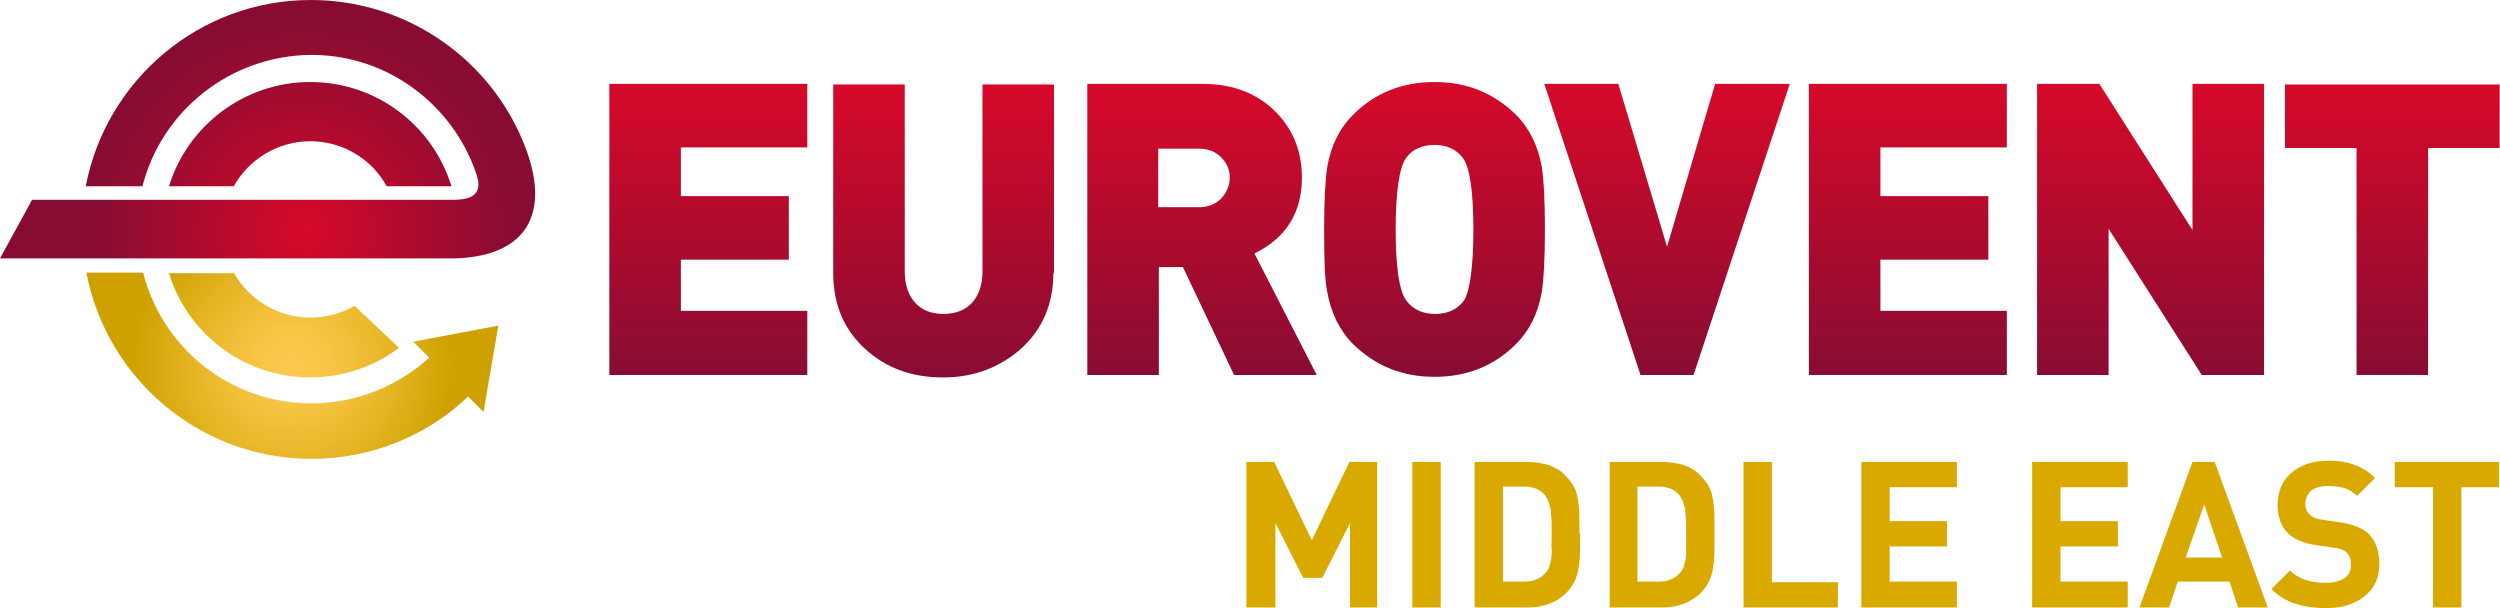 <?xml version="1.0" encoding="UTF-8" standalone="no"?> <svg xmlns="http://www.w3.org/2000/svg" xmlns:xlink="http://www.w3.org/1999/xlink" xmlns:serif="http://www.serif.com/" width="100%" height="100%" viewBox="0 0 1689 411" version="1.1" xml:space="preserve" style="fill-rule:evenodd;clip-rule:evenodd;stroke-linejoin:round;stroke-miterlimit:2;"><path d="M931.25,410.417l-19.167,-0l0,-57.084l-18.75,37.084l-12.916,-0l-18.75,-37.084l-0,57.084l-19.584,-0l0,-98.334l18.75,0l25.417,52.917l25.417,-52.917l18.75,0l-0,98.334l0.833,-0Z" style="fill:#d9a900;fill-rule:nonzero;"></path><rect x="954.167" y="312.083" width="19.167" height="98.333" style="fill:#d9a900;fill-rule:nonzero;"></rect><path d="M1067.5,360.833l0,7.084c0,7.5 -0.417,14.166 -1.667,19.166c-1.25,5 -3.75,9.584 -7.916,13.75c-3.334,3.334 -7.084,5.417 -11.25,7.084c-4.584,1.666 -9.167,2.5 -14.584,2.5l-35.833,-0l-0,-98.334l35.417,0c5.416,0 10,0.834 14.583,2.084c4.583,1.666 8.333,3.75 11.25,7.083c4.167,4.167 7.083,8.75 7.917,13.333c1.25,5 1.666,11.25 1.666,18.334l0,7.916l0.417,0Zm-19.167,0c0,-5.416 0,-9.583 -0.416,-12.5c-0,-2.916 -0.417,-5.833 -1.25,-7.916c-0.417,-2.084 -1.667,-3.75 -2.5,-5.417c-3.334,-4.167 -7.917,-6.25 -14.167,-6.25l-14.583,-0l-0,64.167l14.583,-0c3.333,-0 5.833,-0.417 8.333,-1.667c2.5,-0.833 4.167,-2.5 6.25,-4.583c0.834,-1.25 1.667,-2.5 2.084,-3.75c0.416,-1.667 0.833,-3.334 1.25,-5c0.416,-1.667 0.416,-3.75 0.416,-6.667c-0.416,-2.083 0,-5.833 0,-10.417Z" style="fill:#d9a900;fill-rule:nonzero;"></path><path d="M1158.33,352.917l0,15c0,7.5 -0.416,14.166 -1.666,19.166c-1.25,5 -3.75,9.584 -7.917,13.75c-3.333,3.334 -7.083,5.417 -11.25,7.084c-4.583,1.666 -9.167,2.5 -14.583,2.5l-35.417,-0l-0,-98.334l35.417,0c5.416,0 10,0.834 14.583,2.084c4.583,1.666 8.333,3.75 11.25,7.083c4.167,4.167 7.083,8.75 7.917,13.333c1.25,5 1.666,11.25 1.666,18.334Zm-19.166,7.916c-0,-5.416 -0,-9.583 -0.417,-12.5c-0,-2.916 -0.417,-5.833 -1.25,-7.916c-0.417,-2.084 -1.667,-3.75 -2.5,-5.417c-3.333,-4.167 -7.917,-6.25 -14.167,-6.25l-14.583,-0l-0,64.167l14.583,-0c3.334,-0 5.834,-0.417 8.334,-1.667c2.5,-0.833 4.166,-2.5 6.25,-4.583c0.833,-1.25 1.666,-2.5 2.083,-3.75c0.417,-1.667 0.833,-3.334 1.25,-5c0.417,-1.667 0.417,-3.75 0.417,-6.667l-0,-10.417Z" style="fill:#d9a900;fill-rule:nonzero;"></path><path d="M1241.67,410.417l-63.75,-0l-0,-98.334l19.166,0l0,81.25l44.584,0l-0,17.084Z" style="fill:#d9a900;fill-rule:nonzero;"></path><path d="M1322.08,410.417l-64.583,-0l0,-98.334l64.583,0l0,17.084l-45.416,-0l-0,22.916l38.75,0l-0,17.084l-38.75,-0l-0,23.75l45.416,-0l0,17.5Z" style="fill:#d9a900;fill-rule:nonzero;"></path><path d="M1437.5,410.417l-64.583,-0l-0,-98.334l64.583,0l-0,17.084l-45.417,-0l0,22.916l38.75,0l0,17.084l-38.75,-0l0,23.75l45.417,-0l-0,17.5Z" style="fill:#d9a900;fill-rule:nonzero;"></path><path d="M1532.08,410.417l-20,-0l-5.833,-17.5l-35,-0l-5.833,17.5l-20,-0l35.833,-98.334l15,0l35.833,98.334Zm-30.833,-33.75l-12.083,-35.834l-12.5,35.834l24.583,-0Z" style="fill:#d9a900;fill-rule:nonzero;"></path><path d="M1607.5,381.25c0,6.25 -1.667,11.667 -4.583,15.833c-3.334,4.584 -7.5,7.917 -13.334,10.417c-5.416,2.5 -11.666,3.333 -18.75,3.333c-3.75,0 -7.5,-0.416 -10.833,-0.833c-3.333,-0.417 -6.25,-1.25 -9.167,-2.083c-2.916,-0.834 -5.416,-2.084 -8.333,-3.75c-2.917,-1.667 -5.417,-3.75 -7.917,-6.25l12.5,-12.5c5.417,5.416 13.334,8.333 23.75,8.333c5.834,0 10,-1.25 12.917,-2.917c2.917,-2.083 4.583,-5 4.583,-9.166c0,-3.75 -0.833,-6.25 -2.916,-8.334c-1.667,-1.666 -4.584,-2.916 -8.75,-3.333l-11.667,-1.667c-8.333,-1.25 -14.583,-3.75 -19.167,-7.916c-4.583,-4.584 -7.083,-11.25 -7.083,-19.167c0,-8.75 2.917,-16.25 9.167,-21.667c6.25,-5.416 14.583,-8.333 25,-8.333c7.083,0 12.916,0.833 17.916,2.917c5,1.666 9.584,4.583 13.75,8.75l-12.083,12.083c-2.917,-2.5 -5.833,-4.583 -9.167,-5.417c-3.333,-0.833 -7.083,-1.25 -10.833,-1.25c-5,0 -8.75,1.25 -11.25,3.334c-2.5,2.5 -3.75,5.416 -3.75,8.75c0,2.916 0.833,5 2.917,7.083c2.083,2.083 5,3.333 9.166,3.75l11.667,1.667c8.333,1.25 14.583,3.75 18.75,7.5c5,5 7.5,11.666 7.5,20.833Z" style="fill:#d9a900;fill-rule:nonzero;"></path><path d="M1688.75,329.167l-25.833,-0l-0,81.25l-19.167,-0l0,-81.25l-25.833,-0l-0,-17.084l70.416,0l0,17.084l0.417,-0Z" style="fill:#d9a900;fill-rule:nonzero;"></path><path d="M545.417,253.333l-133.75,0l-0,-196.666l133.75,-0l-0,42.916l-85.417,0l0,32.917l72.917,-0l-0,42.917l-72.917,-0l0,34.583l85.417,-0l-0,43.333Z" style="fill:url(#_Linear1);fill-rule:nonzero;"></path><path d="M711.667,184.167c-0,20.833 -7.084,37.916 -21.667,51.25c-14.583,12.916 -32.083,19.583 -52.917,19.583c-20.833,0 -38.333,-6.25 -52.5,-19.167c-14.583,-13.333 -21.666,-30.416 -21.666,-51.25l-0,-127.5l48.333,0l0,126.25c0,9.167 2.5,16.25 7.083,21.25c4.584,5 10.834,7.5 19.167,7.5c7.917,0 14.583,-2.5 19.167,-7.5c4.583,-5 7.083,-12.083 7.083,-21.25l-0,-126.25l48.333,0l0,127.084l-0.416,-0Z" style="fill:url(#_Linear2);fill-rule:nonzero;"></path><path d="M889.583,253.333l-55.833,0l-34.583,-72.916l-16.25,-0l-0,72.916l-48.334,0l0,-196.666l77.917,-0c20.833,-0 37.5,6.666 50,19.583c11.25,11.667 17.083,26.25 17.083,43.75c0,23.75 -10.833,40.833 -32.083,51.25l42.083,82.083Zm-58.75,-133.333c0,-5.417 -2.083,-10 -5.833,-13.75c-3.75,-3.75 -8.75,-5.833 -15,-5.833l-27.5,-0l-0,39.583l27.5,-0c6.25,-0 11.25,-2.083 15,-5.833c3.75,-4.167 5.833,-8.75 5.833,-14.167Z" style="fill:url(#_Linear3);fill-rule:nonzero;"></path><path d="M1043.75,155c-0,20 -0.833,34.167 -2.083,42.083c-2.5,14.584 -8.334,26.25 -17.5,35.417c-14.584,14.583 -32.917,22.083 -55,22.083c-22.084,0 -40,-7.5 -55,-22.083c-9.167,-9.167 -15,-21.25 -17.5,-35.417c-1.667,-7.916 -2.084,-22.083 -2.084,-42.083c0,-20 0.834,-34.167 2.084,-42.083c2.5,-14.584 8.333,-26.25 17.5,-35.417c14.583,-14.583 32.916,-22.083 55,-22.083c22.083,-0 40,7.5 55,22.083c9.166,9.167 15,21.25 17.5,35.417c1.25,7.916 2.083,22.083 2.083,42.083Zm-48.333,0c-0,-25.833 -2.5,-42.083 -7.084,-48.333c-4.583,-5.834 -10.833,-8.75 -19.166,-8.75c-8.334,-0 -15,2.916 -19.167,8.75c-4.583,6.25 -7.083,22.5 -7.083,48.333c-0,25.833 2.5,41.667 7.083,47.917c4.583,6.25 11.25,9.166 19.583,9.166c8.334,0 15,-2.916 19.584,-9.166c3.75,-6.25 6.25,-22.084 6.25,-47.917Z" style="fill:url(#_Linear4);fill-rule:nonzero;"></path><path d="M1209.17,56.667l-65,196.666l-35.834,0l-65,-196.666l50,-0l32.917,110l32.5,-110l50.417,-0Z" style="fill:url(#_Linear5);fill-rule:nonzero;"></path><path d="M1355.83,253.333l-133.75,0l0,-196.666l133.75,-0l0,42.916l-85.416,0l-0,32.917l72.916,-0l0,42.917l-72.916,-0l-0,34.583l85.416,-0l0,43.333Z" style="fill:url(#_Linear6);fill-rule:nonzero;"></path><path d="M1529.58,253.333l-42.083,0l-62.917,-98.75l0,98.75l-48.333,0l0,-196.666l42.083,-0l62.917,98.75l0,-98.75l48.333,-0l0,196.666Z" style="fill:url(#_Linear7);fill-rule:nonzero;"></path><path d="M1688.75,100l-48.333,-0l-0,153.333l-48.334,0l0,-153.333l-48.333,-0l0,-42.917l145,0l0,42.917Z" style="fill:url(#_Linear8);fill-rule:nonzero;"></path><path d="M114.167,125.833l43.75,0c10,-17.916 29.583,-30.416 51.666,-30.416c22.084,-0 41.667,12.083 51.667,30.416l43.75,0c-12.5,-40.833 -50.417,-70.416 -95.417,-70.416c-44.583,-0 -82.916,29.583 -95.416,70.416Zm-17.917,0l-38.333,0c13.75,-71.666 76.666,-125.833 152.083,-125.833c62.917,0 117.5,37.5 141.667,91.667c22.083,49.166 7.083,81.25 -44.167,82.916l-307.5,0l21.667,-39.583l285.833,-0c10,-0.417 19.583,-2.917 14.167,-17.917c-15.834,-46.25 -59.584,-80 -111.25,-80c-55,0.417 -101.25,37.917 -114.167,88.75Z" style="fill:url(#_Radial9);"></path><path d="M210.417,272.5c-55,-0 -100.834,-37.5 -113.75,-88.333l-38.334,-0c13.75,71.666 76.667,125.833 152.084,125.833c40.833,-0 78.333,-15.833 105.833,-42.083l10.417,10.416l10,-58.333l-57.5,10.833l10.833,10.834c-21.25,19.166 -49.167,30.833 -79.583,30.833Zm-52.5,-88.333c10,17.916 29.583,30.416 51.666,30.416c10.834,0 21.25,-2.916 30,-7.916l30,28.333c-16.666,12.5 -37.5,20 -60,20c-45,0 -82.916,-29.583 -95.416,-70.417l43.75,0l-0,-0.416Z" style="fill:url(#_Radial10);"></path><defs><linearGradient id="_Linear1" x1="0" y1="0" x2="1" y2="0" gradientUnits="userSpaceOnUse" gradientTransform="matrix(1.20306e-14,196.475,-196.475,1.20306e-14,478.767,56.766)"><stop offset="0" style="stop-color:#d70929;stop-opacity:1"></stop><stop offset="1" style="stop-color:#880c32;stop-opacity:1"></stop></linearGradient><linearGradient id="_Linear2" x1="0" y1="0" x2="1" y2="0" gradientUnits="userSpaceOnUse" gradientTransform="matrix(1.21322e-14,198.133,-198.133,1.21322e-14,637.155,56.766)"><stop offset="0" style="stop-color:#d70929;stop-opacity:1"></stop><stop offset="1" style="stop-color:#880c32;stop-opacity:1"></stop></linearGradient><linearGradient id="_Linear3" x1="0" y1="0" x2="1" y2="0" gradientUnits="userSpaceOnUse" gradientTransform="matrix(1.20306e-14,196.475,-196.475,1.20306e-14,811.969,56.766)"><stop offset="0" style="stop-color:#d70929;stop-opacity:1"></stop><stop offset="1" style="stop-color:#880c32;stop-opacity:1"></stop></linearGradient><linearGradient id="_Linear4" x1="0" y1="0" x2="1" y2="0" gradientUnits="userSpaceOnUse" gradientTransform="matrix(1.22336e-14,199.789,-199.789,1.22336e-14,968.842,55.11)"><stop offset="0" style="stop-color:#d70929;stop-opacity:1"></stop><stop offset="1" style="stop-color:#880c32;stop-opacity:1"></stop></linearGradient><linearGradient id="_Linear5" x1="0" y1="0" x2="1" y2="0" gradientUnits="userSpaceOnUse" gradientTransform="matrix(1.20306e-14,196.475,-196.475,1.20306e-14,1126.27,56.766)"><stop offset="0" style="stop-color:#d70929;stop-opacity:1"></stop><stop offset="1" style="stop-color:#880c32;stop-opacity:1"></stop></linearGradient><linearGradient id="_Linear6" x1="0" y1="0" x2="1" y2="0" gradientUnits="userSpaceOnUse" gradientTransform="matrix(1.20306e-14,196.475,-196.475,1.20306e-14,1288.94,56.766)"><stop offset="0" style="stop-color:#d70929;stop-opacity:1"></stop><stop offset="1" style="stop-color:#880c32;stop-opacity:1"></stop></linearGradient><linearGradient id="_Linear7" x1="0" y1="0" x2="1" y2="0" gradientUnits="userSpaceOnUse" gradientTransform="matrix(1.20306e-14,196.475,-196.475,1.20306e-14,1452.85,56.766)"><stop offset="0" style="stop-color:#d70929;stop-opacity:1"></stop><stop offset="1" style="stop-color:#880c32;stop-opacity:1"></stop></linearGradient><linearGradient id="_Linear8" x1="0" y1="0" x2="1" y2="0" gradientUnits="userSpaceOnUse" gradientTransform="matrix(1.20306e-14,196.475,-196.475,1.20306e-14,1616.35,56.766)"><stop offset="0" style="stop-color:#d70929;stop-opacity:1"></stop><stop offset="1" style="stop-color:#880c32;stop-opacity:1"></stop></linearGradient><radialGradient id="_Radial9" cx="0" cy="0" r="1" gradientUnits="userSpaceOnUse" gradientTransform="matrix(138.826,0,0,138.826,206.122,155.661)"><stop offset="0" style="stop-color:#d70929;stop-opacity:1"></stop><stop offset="1" style="stop-color:#880c32;stop-opacity:1"></stop></radialGradient><radialGradient id="_Radial10" cx="0" cy="0" r="1" gradientUnits="userSpaceOnUse" gradientTransform="matrix(108.086,0,0,108.086,197.458,247.129)"><stop offset="0" style="stop-color:#fdca50;stop-opacity:1"></stop><stop offset="0.23" style="stop-color:#f8c545;stop-opacity:1"></stop><stop offset="0.59" style="stop-color:#e8b728;stop-opacity:1"></stop><stop offset="1" style="stop-color:#cfa100;stop-opacity:1"></stop></radialGradient></defs></svg> 
